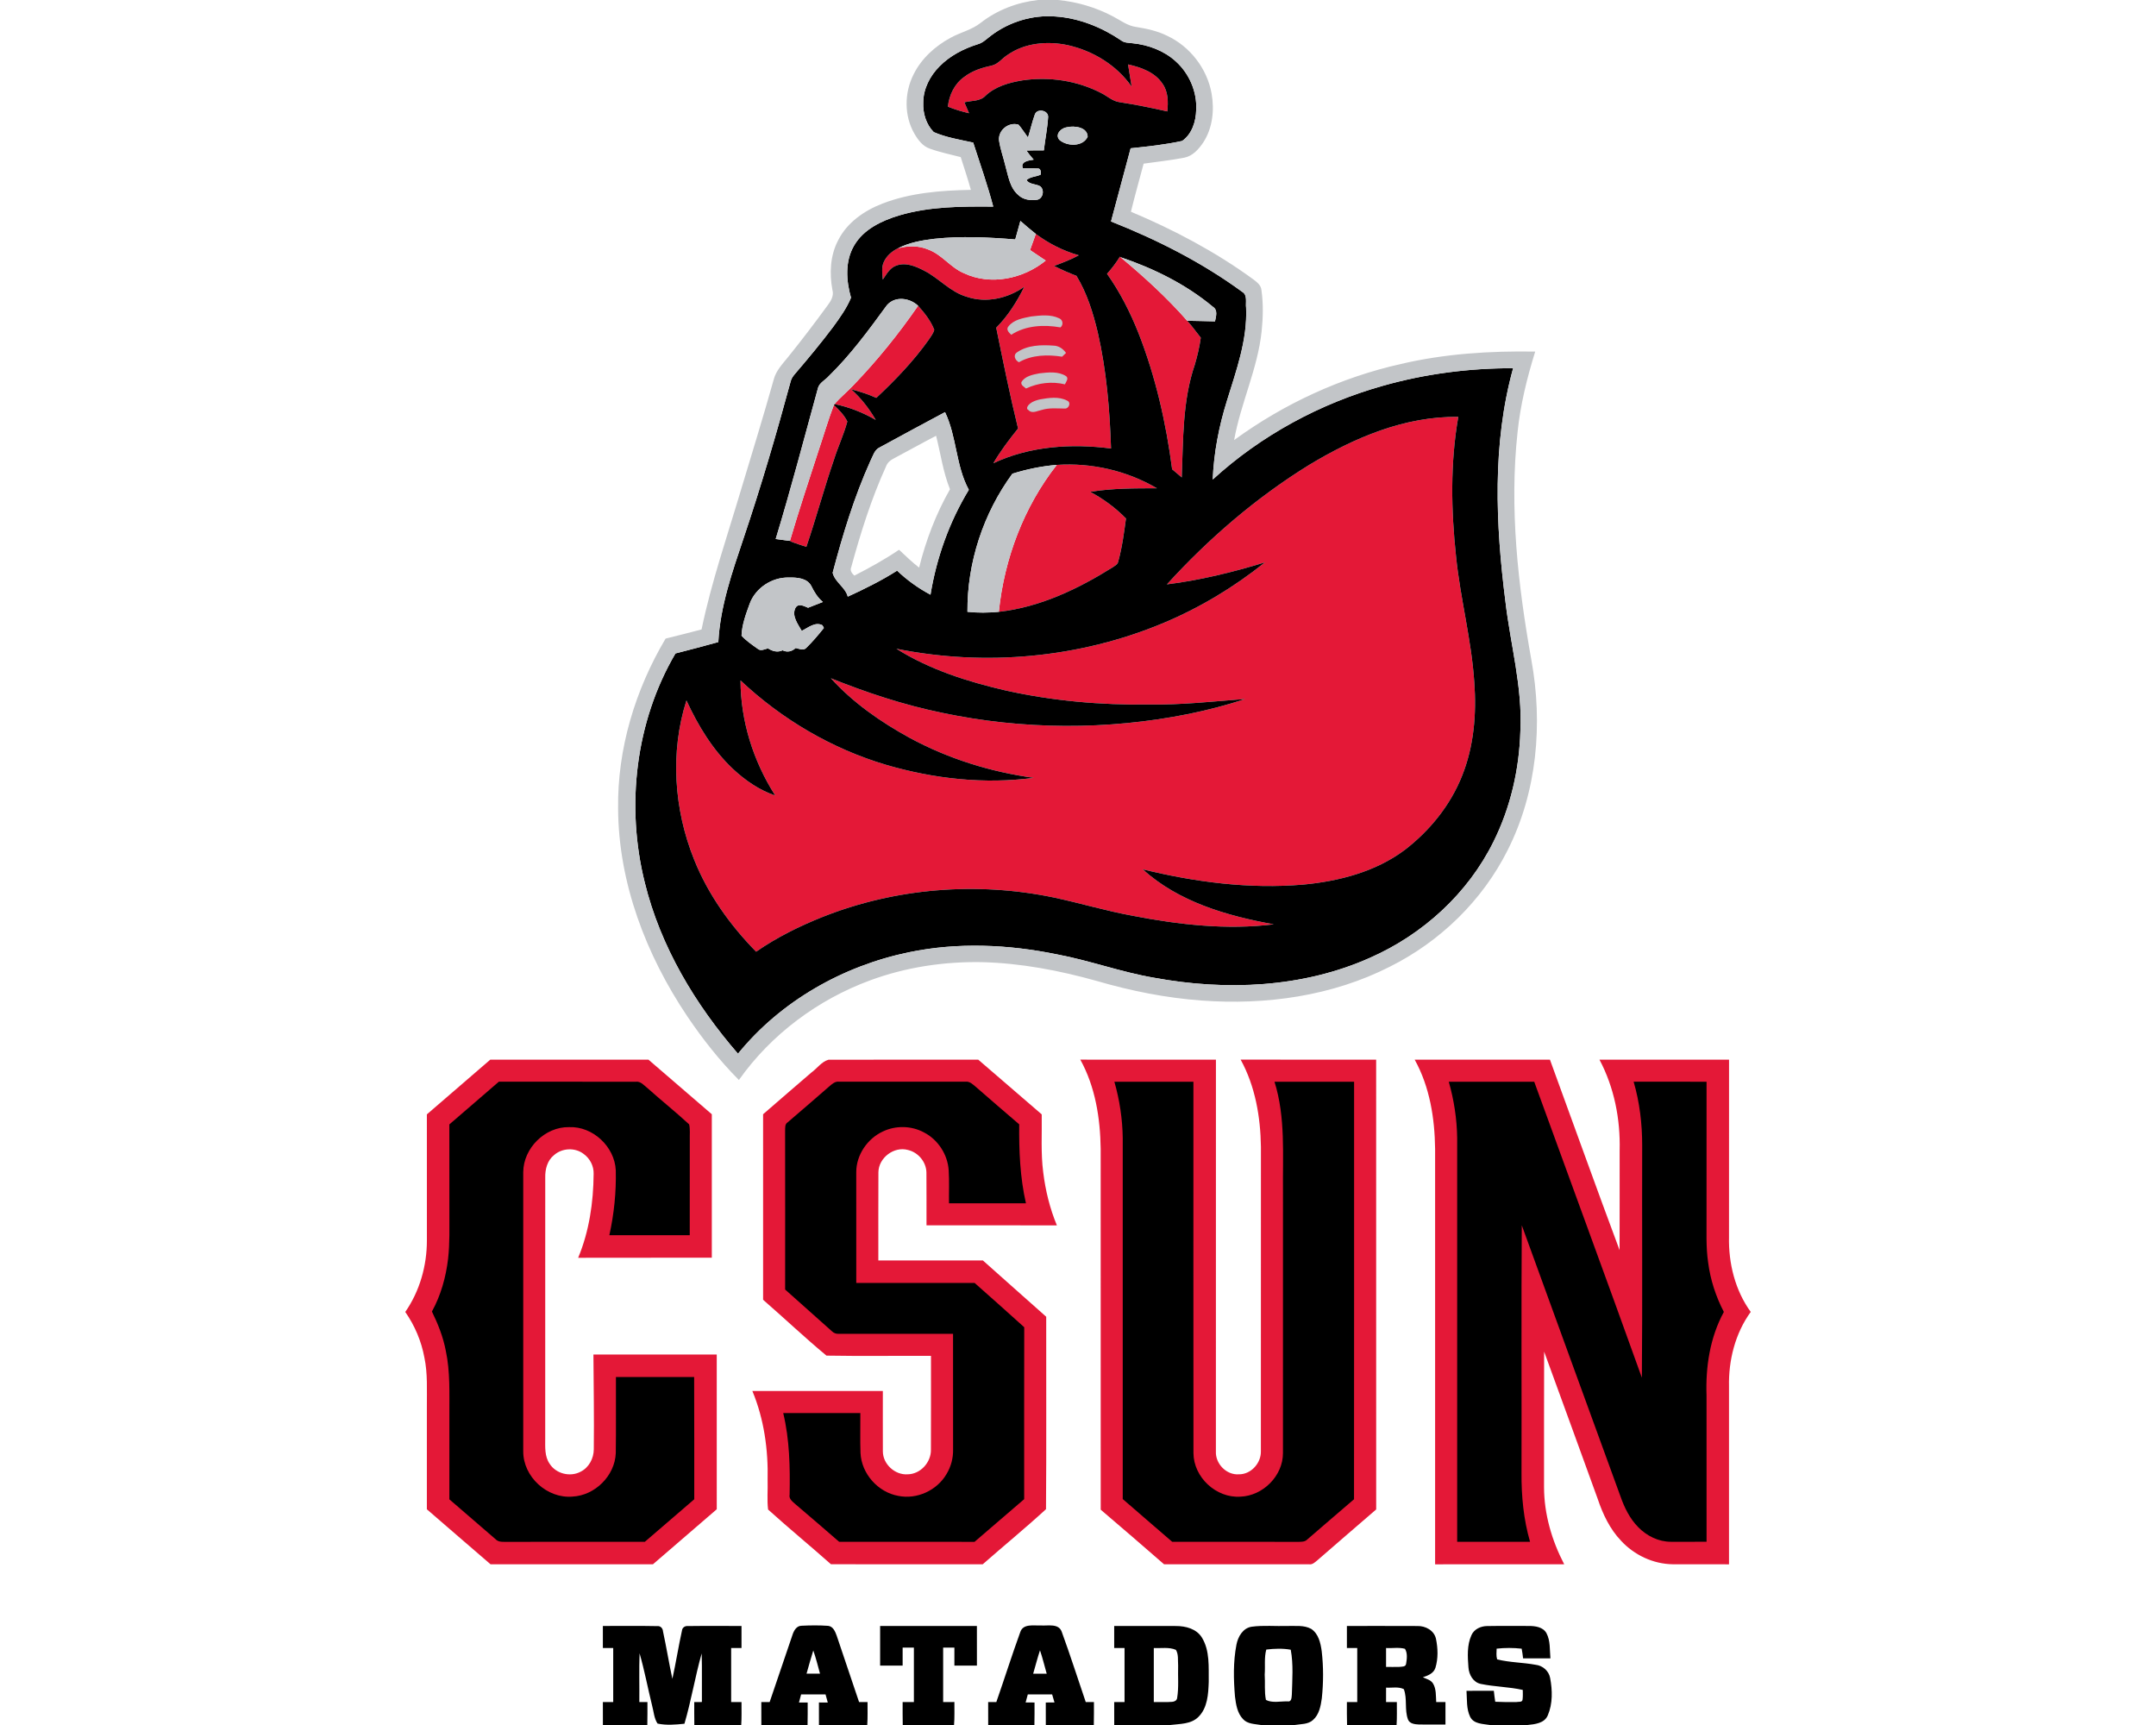 <?xml version="1.0" encoding="UTF-8"?>
<!DOCTYPE svg PUBLIC "-//W3C//DTD SVG 1.1//EN" "http://www.w3.org/Graphics/SVG/1.1/DTD/svg11.dtd">
<!-- Creator: CorelDRAW -->
<svg xmlns="http://www.w3.org/2000/svg" xml:space="preserve" width="2000px" height="1600px" version="1.1" style="shape-rendering:geometricPrecision; text-rendering:geometricPrecision; image-rendering:optimizeQuality; fill-rule:evenodd; clip-rule:evenodd"
viewBox="0 0 2000 1600"
 xmlns:xlink="http://www.w3.org/1999/xlink">
 <defs>
  <style type="text/css">
   <![CDATA[
    .fil1 {fill:black;fill-rule:nonzero}
    .fil2 {fill:#C2C5C8;fill-rule:nonzero}
    .fil0 {fill:#E41837;fill-rule:nonzero}
   ]]>
  </style>
 </defs>
 <g id="Capa_x0020_1">
  <g id="Cal_x0020_State_x0020_Northridge_x0020_Matadors.cdr">
   <path class="fil0" d="M752.73 994.77c5.27,-3.82 9.43,-10.05 15.77,-11.82 46.31,-0.18 92.64,0.02 138.97,-0.08 19.63,16.91 39.22,33.87 58.88,50.75 0.3,17.94 -0.94,35.96 1.4,53.81 2.07,16.82 6.13,33.46 12.66,49.14 -40.32,-0.07 -80.63,-0.02 -120.95,-0.03 -0.09,-16.37 0.13,-32.72 -0.07,-49.07 -0.22,-9.79 -7.65,-18.63 -17.12,-20.83 -12.96,-3.61 -27.29,7.28 -27.42,20.71 -0.19,27.24 0,54.5 -0.07,81.75 32.32,0 64.65,0 96.97,0 19.62,17.37 39.1,34.89 58.76,52.23 -0.09,59.49 0.26,119.01 -0.19,178.49 -19.07,17.52 -39.21,33.97 -58.69,51.1 -46.93,0 -93.86,0.09 -140.79,-0.03 -19.29,-17.1 -39.23,-33.49 -58.34,-50.75 -1.08,-9.02 -0.15,-18.18 -0.43,-27.24 0.65,-28.13 -3.28,-56.64 -14.15,-82.71 40.35,0.02 80.7,-0.02 121.05,0.02 0.02,18.65 -0.08,37.31 0.02,55.98 0,11.84 11.22,22.13 23.01,21.29 11.93,-0.16 21.82,-11.17 21.57,-22.93 0.18,-28.97 0,-57.95 0.06,-86.93 -32.31,-0.17 -64.67,0.34 -96.97,-0.23 -20.07,-16.64 -39.06,-34.68 -58.77,-51.79 -0.01,-57.37 0.03,-114.73 -0.01,-172.1 14.89,-12.97 29.89,-25.82 44.85,-38.73zm-356.74 38.85c19.63,-16.9 39.27,-33.79 58.82,-50.75 48.92,0.03 97.84,0 146.74,0.01 19.63,16.84 39.17,33.76 58.76,50.62 -0.03,44.36 -0.02,88.72 0,133.08 -41.34,0.07 -82.66,-0.06 -123.98,0.07 10.23,-24.55 14.15,-51.36 14.35,-77.83 0.24,-7.28 -3.44,-14.36 -9.34,-18.56 -7.96,-6.11 -19.99,-5.47 -27.44,1.19 -6.23,4.96 -8.31,13.19 -8.1,20.86 -0.01,80.72 0.05,161.42 -0.03,242.14 0,7.85 -0.62,16.47 4.11,23.26 5.88,9.29 19.09,12.55 28.73,7.35 7.7,-3.81 12.17,-12.32 12.22,-20.74 0.35,-29.33 -0.15,-58.66 -0.33,-87.97 38.13,0.04 76.26,0 114.39,0.02 0.01,47.83 -0.02,95.68 0.01,143.53 -19.77,16.99 -39.46,34.04 -59.22,51.06 -50.21,-0.02 -100.41,-0.02 -150.6,-0.02 -19.69,-17.02 -39.46,-33.95 -59.1,-51.02 0.03,-31.84 0,-63.67 0.01,-95.5 -0.11,-15.08 0.85,-30.33 -2.29,-45.19 -2.79,-15.2 -8.92,-29.68 -17.75,-42.34 13.41,-19.33 20.06,-42.83 20.06,-66.24 -0.03,-39.02 -0.02,-78.01 -0.02,-117.03zm1087.75 -50.75c40.07,0.05 80.14,-0.02 120.2,0.03 -0.03,54.81 0.02,109.61 -0.03,164.42 -0.55,24.46 5.68,49.56 20.14,69.53 -14.4,19.86 -20.69,44.85 -20.14,69.18 0.03,54.98 0.03,109.95 0,164.93 -17.44,-0.09 -34.87,0.06 -52.31,-0.05 -18.07,-0.27 -35.62,-8.55 -47.83,-21.8 -10.39,-10.85 -16.92,-24.7 -21.65,-38.8 -16.6,-45.52 -32.98,-91.15 -49.72,-136.63 -0.18,41.97 -0.03,83.94 -0.08,125.91 0.08,24.89 7.25,49.35 18.7,71.33 -39.91,0.05 -79.83,0 -119.75,0.04 0,-128.49 0,-256.95 0,-385.42 -0.35,-28.41 -5.01,-57.56 -18.94,-82.67 41.83,0.03 83.65,0 125.47,0.01 21.57,58.88 42.65,117.95 64.6,176.67 0.15,-30.81 0.01,-61.61 0.06,-92.43 0.76,-29.01 -5.04,-58.53 -18.72,-84.25zm-481.6 -0.02c41.94,0.1 83.87,-0.02 125.81,0.05 -0.03,121.08 0.02,242.17 -0.03,363.27 -0.6,11.46 9.77,22.17 21.34,21.31 11.26,0.12 20.68,-10.42 20.39,-21.46 0.09,-94.08 0,-188.17 0.04,-282.25 -0.4,-27.84 -5.28,-56.3 -18.83,-80.96 41.91,0.16 83.81,0.02 125.72,0.09 0.01,139.06 -0.04,278.11 0.03,417.17 -18.14,15.71 -36.41,31.3 -54.48,47.1 -2.27,1.82 -4.58,4.29 -7.8,3.77 -44.83,0 -89.65,0 -134.48,0 -19.52,-16.95 -39.06,-33.9 -58.77,-50.65 -0.09,-111.57 -0.02,-223.14 -0.04,-334.7 -0.38,-28.43 -4.99,-57.61 -18.9,-82.74zm-41.25 -765.88c11.99,8.92 25.45,15.75 39.85,19.82 -7.34,4 -15.14,6.95 -22.94,9.89 6.77,3.41 13.7,6.46 20.78,9.19 9.79,16.06 15.43,34.25 19.76,52.46 8.1,35.29 11.12,71.53 12.31,107.67 -36.68,-4.74 -75.36,-2.27 -109.18,13.68 6.63,-11.42 14.66,-21.95 22.93,-32.25 -7.6,-30.97 -13.89,-62.23 -20.26,-93.46 10.91,-10.98 19.21,-24.14 26.02,-37.95 -15.26,10.71 -35.25,15.4 -53.26,9.27 -15.48,-4.38 -25.97,-17.47 -40.06,-24.47 -7.8,-4.04 -17.21,-7.86 -25.89,-4.29 -5.78,2.24 -8.67,8.05 -12.03,12.81 -0.36,-5.28 -1.37,-10.87 0.76,-15.92 2.48,-5.88 7.59,-10.33 13.24,-13.07 9.23,-2.52 19.27,-2.69 28.17,1.1 12.68,4.66 20.63,16.68 33.01,21.9 24.78,11.79 55.18,5.29 75.95,-11.66 -4.85,-3.24 -9.7,-6.47 -14.53,-9.76 1.77,-4.99 3.58,-9.97 5.37,-14.96zm-26.24 -166.05c16.1,-11.24 37.06,-13.04 55.86,-9.05 23.44,5.26 45.45,18.62 59.26,38.5 -1.15,-6.87 -2.24,-13.73 -3.34,-20.61 11.99,2.67 24.85,7.16 31.97,17.89 5.31,7.44 5.36,16.96 4.44,25.7 -14.63,-3.32 -29.33,-6.3 -44.16,-8.57 -6.61,-0.82 -11.56,-5.76 -17.35,-8.57 -22.21,-11.5 -48.19,-15.3 -72.85,-11.67 -12.3,2.05 -25.14,5.53 -34.38,14.36 -5.02,5.3 -12.97,4.28 -19.5,6.01 1.37,3.41 2.95,6.72 4.34,10.11 -6.7,-1.52 -13.26,-3.54 -19.64,-6.08 1.15,-10.79 6.2,-21.33 15.23,-27.64 7.5,-5.8 16.69,-8.6 25.82,-10.57 5.78,-1.47 9.39,-6.78 14.3,-9.81zm92.27 203.03c4.46,-4.91 8.44,-10.26 11.96,-15.89l0.55 0.49c21.92,18.23 43.04,37.51 61.88,58.97 4.53,4.96 8.4,10.47 12.59,15.72 -1.15,8.38 -3.1,16.65 -5.47,24.76 -11.56,33.64 -10.79,69.73 -12.18,104.82 -3.02,-2.47 -5.88,-5.14 -8.93,-7.55 -5.65,-43.17 -15.35,-86.01 -31.3,-126.58 -7.67,-19.24 -17.11,-37.83 -29.1,-54.74zm-175.25 29.64c5.97,6.66 11.7,13.85 14.99,22.26 -0.86,3.45 -3.23,6.3 -5.11,9.24 -14.05,19.79 -30.95,37.38 -48.62,53.93 -7.54,-3.36 -15.39,-5.91 -23.37,-7.93 9.15,8.11 16.67,17.85 22.82,28.39 -11.91,-6.9 -24.82,-11.98 -38.3,-14.73 5.49,-6.18 11.91,-11.46 17.59,-17.47 21.98,-22.85 42,-47.58 60,-73.69zm-92.89 136c5.01,-14.63 9.22,-29.54 14.78,-43.97 4.73,4.59 9.56,9.33 12.46,15.35 -3.22,12.05 -8.68,23.46 -12.41,35.4 -9.2,26.74 -16.48,54.1 -25.6,80.87 -4.9,-1.65 -9.85,-3.14 -14.65,-5.04l-0.42 -1.04c8.02,-27.37 17.06,-54.45 25.84,-81.57zm455.73 11.58c41.69,-25.12 88.77,-45.25 138.26,-44.48 -7.5,42.76 -6.68,86.51 -2.06,129.54 3.95,39.11 14.35,77.32 16.91,116.61 2.15,29.26 -0.32,59.42 -11.36,86.84 -10.87,27.36 -30.08,50.98 -53.34,68.81 -27.03,20.15 -60.75,28.86 -93.83,31.99 -50.06,4.32 -100.45,-2.27 -149.06,-14.17 33.35,30.27 78.18,43.19 121.57,51.03 -43.66,5.39 -87.84,0.38 -130.79,-7.92 -24.81,-4.51 -48.97,-11.81 -73.61,-17.04 -70.95,-14.69 -146.17,-8.76 -213.61,17.91 -21.76,8.63 -42.91,19.09 -62.16,32.45 -24.12,-24.57 -44.59,-53.14 -57.44,-85.23 -18.8,-46.51 -22.53,-99.82 -7.2,-147.84 10.74,23.32 24.29,45.78 43.09,63.5 11.36,10.61 24.42,19.67 39.23,24.67 -20.22,-31.67 -32.1,-69.01 -32.16,-106.69 38.29,36.04 84.81,63.43 135.3,78.33 44.14,12.88 90.97,18.07 136.68,11.99 -40.12,-5.49 -79.36,-17.75 -115,-37.04 -26.86,-14.73 -52.53,-32.54 -73.17,-55.32 33.35,13.4 67.6,24.74 102.86,31.97 75.22,15.9 153.67,16.3 229.04,1.13 17.69,-3.64 35.23,-8.1 52.35,-13.88 -29.7,2.29 -59.39,5.63 -89.22,5.12 -44.63,0.65 -89.42,-3.34 -133.03,-13.03 -35.22,-8.17 -70.41,-19.31 -101.19,-38.67 82.32,16.57 169.75,8.64 247.33,-23.76 33.95,-14.2 65.79,-33.32 94.48,-56.35 -29.71,9.1 -60.03,16.53 -90.91,20.39 38.78,-42.61 82.98,-80.58 132.04,-110.86zm-234.18 0.03c32.18,-2.16 65.03,5.33 92.86,21.68 -20.66,0.08 -41.41,-0.09 -61.85,3.35 12.26,6.45 23.47,14.79 33.17,24.69 -1.84,13.44 -3.57,26.99 -7.25,40.1 -0.47,2.59 -3.07,3.71 -4.98,5.11 -32.18,20.16 -67.55,37.09 -105.72,41.35 5.02,-49.2 23.15,-97.27 53.77,-136.28z"/>
   <path class="fil1" d="M1249.44 1508.14c21.78,0.05 43.56,-0.1 65.35,0.05 7.5,-0.21 15.55,4.05 17.27,11.81 1.82,8.79 2.15,18.27 -0.5,26.94 -1.62,5.21 -6.97,7.27 -11.68,8.79 3.31,1.55 7.49,2.45 9.51,5.86 3.05,5.11 2.5,11.37 2.9,17.12 2.86,-0.02 5.7,-0.04 8.59,0 0,6.94 0,13.91 0,20.87 -8.19,-0.08 -16.37,0.15 -24.55,-0.05 -3.74,-0.18 -8.55,-0.58 -10.18,-4.56 -3.44,-9.05 -0.51,-19.24 -3.9,-28.22 -5.08,-2.56 -11.03,-1.05 -16.47,-1.42 -0.02,4.44 -0.02,8.9 -0.02,13.38 3.33,-0.04 6.68,-0.02 10.02,0 -0.03,7.08 0.22,14.19 -0.26,21.29l-45.93 0c-0.22,-7.11 -0.17,-14.21 -0.15,-21.29 3.19,-0.04 6.39,-0.02 9.6,0 0,-16.7 0,-33.41 0,-50.11 -3.21,-0.01 -6.41,-0.01 -9.6,0 0,-6.83 0,-13.64 0,-20.46zm115.57 8.47c2.47,-5.56 8.67,-8.35 14.5,-8.38 12.87,-0.24 25.75,-0.04 38.65,-0.09 5.96,0 13.22,0.91 16.43,6.73 3.76,7.14 2.91,15.54 3.64,23.34 -8.45,0 -16.9,-0.02 -25.35,0 -0.32,-3.03 -0.75,-6.03 -1.32,-9.01 -7.72,-0.86 -15.52,-0.88 -23.22,-0.01 -0.1,3.29 -0.5,6.69 0.47,9.94 11.67,2.93 23.88,2.82 35.71,5.02 6.58,0.72 12.29,5.71 13.46,12.29 2.14,11.36 2.45,23.77 -2.17,34.56 -3.07,7.45 -11.96,8.28 -18.87,9l-34.83 0c-6.43,-1.1 -14.91,-0.8 -18.32,-7.55 -3.64,-7.46 -2.82,-16.1 -3.4,-24.15 8.43,-0.06 16.88,-0.03 25.35,-0.03 0.35,3.37 0.78,6.78 1.3,10.17 6.51,0.32 13.06,0.37 19.59,0.27 1.79,-0.44 5.6,0.45 5.76,-2.29 0.4,-2.97 0.22,-5.96 0.2,-8.94 -12.81,-2.89 -26.07,-2.9 -38.89,-5.57 -7.14,-1.46 -11.03,-8.55 -11.51,-15.32 -0.74,-9.99 -1.47,-20.64 2.82,-29.98zm-548.56 -8.47c29.93,0 59.86,0 89.77,0 0,12.25 0,24.49 0.02,36.75 -6.98,0 -13.93,0 -20.9,0 0,-5.58 0,-11.14 0,-16.7 -3.49,-0.02 -6.96,-0.02 -10.43,0 0,16.83 0,33.67 0,50.52 3.47,-0.04 6.94,-0.02 10.43,-0.02 -0.05,7.1 0.25,14.21 -0.33,21.31l-47.58 0c-0.15,-7.11 -0.12,-14.21 -0.1,-21.29 3.47,-0.02 6.95,-0.04 10.44,0 0,-16.85 -0.02,-33.69 0,-50.52 -3.49,-0.02 -6.97,-0.02 -10.44,0 0,5.56 0,11.12 0,16.7 -6.97,0 -13.93,-0.02 -20.88,0 0,-12.26 0,-24.5 0,-36.75zm-257.2 0c16.87,0.12 33.75,-0.23 50.6,0.14 2.94,-0.3 5.03,2.13 5.18,4.92 3.17,14.6 5.53,29.37 8.7,43.98 3.29,-14.93 5.65,-30.06 8.94,-44.98 0.33,-2.6 2.79,-4.22 5.31,-3.97 16.62,-0.25 33.25,0 49.87,-0.09 0,6.82 0,13.63 0,20.46 -3.21,-0.01 -6.4,-0.01 -9.6,0 0,16.7 0,33.41 0,50.11 3.19,-0.04 6.39,-0.02 9.6,0 -0.03,7.08 0.22,14.19 -0.27,21.29l-43.49 0c-0.11,-7.11 -0.08,-14.19 -0.08,-21.29 2.35,-0.04 4.73,-0.04 7.1,-0.02 -0.14,-15.03 0.25,-30.06 -0.2,-45.08 -6.12,21.53 -9.67,43.75 -15.99,65.22 -8.23,0.85 -16.78,1.62 -24.95,-0.16 -3.31,-4.95 -3.51,-11.21 -5.08,-16.81 -3.96,-16.1 -7.01,-32.45 -11.6,-48.38 -0.52,15.06 -0.07,30.15 -0.22,45.23 2.5,-0.04 5.01,-0.02 7.52,0 0,7.08 0.06,14.18 -0.12,21.29l-41.19 0c-0.05,-7.11 -0.03,-14.21 -0.03,-21.29 3.19,-0.04 6.4,-0.02 9.6,0 0,-16.7 0,-33.41 0,-50.11 -3.2,-0.01 -6.41,-0.01 -9.6,0 0,-6.83 0,-13.64 0,-20.46zm784.7 -504.78c26.42,-0.04 52.84,-0.04 79.27,0 33.25,91.51 66.97,182.86 99.85,274.5 0.64,-71.9 0.07,-143.81 0.29,-215.71 0.01,-19.84 -2.37,-39.74 -7.93,-58.83 22.54,0.02 45.07,0 67.64,0.02 -0.02,41.3 -0.02,82.61 -0.02,123.91 0.13,14.58 -0.67,29.26 1.5,43.76 2.07,16 7.13,31.55 14.57,45.86 -12.85,23.6 -17.02,50.92 -16.07,77.53 0.03,45.19 -0.03,90.4 0.03,135.61 -11.02,0.04 -22.03,0.14 -33.05,0.05 -11.44,0.04 -22.36,-5.41 -30.26,-13.47 -7.87,-7.92 -12.86,-18.16 -16.52,-28.56 -30.48,-83.86 -61.18,-167.64 -91.57,-251.51 -0.56,76.56 -0.07,153.12 -0.26,229.69 -0.16,21.52 1.91,43.15 7.92,63.87 -22.53,-0.03 -45.08,0 -67.61,-0.02 0,-124.87 -0.01,-249.73 0,-374.61 -0.25,-17.62 -2.95,-35.16 -7.78,-52.09zm-310.2 -0.02c24.44,-0.02 48.87,-0.02 73.32,0 0.02,114.82 -0.08,229.63 0.04,344.45 0.11,22.5 21.14,41.94 43.57,40.42 20.93,-0.78 39.5,-19.31 39.45,-40.43 0.02,-80.69 0,-161.39 0.02,-242.07 -0.39,-34.21 2.52,-69.23 -7.87,-102.37 24.62,0 49.22,-0.02 73.84,0 -0.04,129.09 0.08,258.19 -0.07,387.28 -14.56,12.32 -28.89,24.93 -43.39,37.32 -2.2,2.29 -5.44,2.12 -8.35,2.19 -38.96,-0.12 -77.95,-0.03 -116.91,-0.05 -15.28,-13.24 -30.66,-26.37 -45.9,-39.65 0,-111.63 -0.01,-223.26 0,-334.91 -0.25,-17.64 -2.89,-35.21 -7.75,-52.18zm-264.65 4.48c2.69,-2.34 5.61,-5.08 9.51,-4.5 38.94,0.02 77.89,0.02 116.82,0 4.23,-0.61 7.22,2.69 10.17,5.1 13.18,11.61 26.58,22.96 39.87,34.44 -0.23,24.51 0.74,49.23 6.25,73.23 -23.79,-0.01 -47.59,0 -71.39,-0.01 -0.15,-10.21 0.37,-20.41 -0.28,-30.58 -0.93,-14.62 -9.89,-28.46 -22.93,-35.14 -11.59,-6.3 -26.17,-6.58 -38.06,-0.91 -14.45,6.67 -24.79,21.82 -24.76,37.85 0.04,34.22 0.02,68.44 0.02,102.66 36.59,0 73.19,0.05 109.76,-0.01 15.37,13.68 30.82,27.25 46.05,41.1 -0.13,53.16 -0.05,106.32 -0.05,159.48 -15.43,13.1 -30.63,26.47 -46.05,39.58 -41.87,-0.1 -83.72,-0.01 -125.57,-0.03 -13.55,-11.72 -27.06,-23.45 -40.72,-35.01 -2.59,-2.38 -6.15,-4.79 -5.25,-8.83 0.47,-25.3 0,-50.86 -5.94,-75.59 23.85,-0.02 47.7,-0.04 71.55,0.02 0.11,12.32 -0.3,24.68 0.15,37.02 0.88,19.19 16.16,36.41 35.05,39.79 17.22,3.55 35.98,-5.12 44.75,-20.26 4.12,-6.8 6.23,-14.72 6.08,-22.63 -0.07,-35.81 -0.02,-71.62 -0.04,-107.41 -35.25,-0.03 -70.5,0 -105.73,-0.02 -2.64,0.25 -5.07,-0.7 -6.87,-2.59 -14.38,-12.84 -28.78,-25.67 -43.16,-38.49 0.02,-49.09 0.07,-98.16 -0.03,-147.24 0.17,-2.74 -0.38,-6.15 2.36,-7.82 12.81,-11.07 25.75,-22.01 38.44,-33.2zm-352.27 35.12c15.27,-13.24 30.67,-26.34 45.92,-39.62 42.34,0.02 84.67,0 127.03,0.02 4.61,-0.57 7.63,3.41 10.9,5.95 12.7,11.39 26.09,22.03 38.6,33.6 1.07,4.66 0.45,9.54 0.59,14.3 -0.07,29.51 -0.02,59.02 -0.04,88.53 -24.86,0 -49.72,0 -74.57,0 4.36,-19.74 6.45,-40.05 5.96,-60.26 -1.05,-21.91 -21.26,-40.88 -43.29,-40.01 -22.38,-0.42 -42.42,19.47 -42.55,41.77 -0.05,86.31 -0.05,172.62 0,258.92 -0.14,23.65 22.26,44.09 45.78,42 20.86,-1.13 39.18,-19.29 40.06,-40.23 0.35,-23.55 0.02,-47.11 0.14,-70.66 24.18,-0.04 48.38,0.03 72.56,-0.05 0.22,37.81 0.02,75.62 0.1,113.43 -15.31,13.11 -30.51,26.36 -45.84,39.45 -43.44,0 -86.88,-0.05 -130.32,0.03 -2.91,0.09 -5.96,-0.15 -8.09,-2.4 -14.33,-12.33 -28.6,-24.7 -42.92,-37.03 0.02,-26 0,-51.99 0.02,-77.98 -0.12,-19.99 0.88,-40.21 -3.34,-59.87 -2.42,-12.7 -7.2,-24.77 -12.86,-36.34 8.28,-15.05 12.97,-31.87 14.98,-48.87 1.69,-14.52 1.14,-29.15 1.22,-43.73 -0.02,-26.99 0.03,-53.96 -0.04,-80.95zm502.87 -1010.2c16.82,-12.6 38.18,-19.05 59.16,-17.46 21.94,1.44 43,9.91 61.11,22.16 3.04,2.44 7.04,2.19 10.72,2.68 14.56,1.47 29.04,6.84 39.98,16.78 12.48,11.26 19.86,28.14 18.96,44.98 -0.18,10.69 -3.91,22.56 -13.05,28.86 -15.69,3.44 -31.76,5.14 -47.74,6.8 -6.1,22.61 -12.13,45.24 -18.21,67.87 42.91,16.97 84.49,38.03 121.79,65.35 5.06,2.99 2.85,9.87 3.52,14.75 1.29,29.78 -9.13,58.14 -17.75,86.13 -7.43,23.72 -12.18,48.29 -13.21,73.14 44.82,-41.02 99.69,-70.63 158.11,-87.03 39.15,-11.08 79.88,-16.29 120.55,-16.22 -19.52,70.4 -16.25,144.68 -7.13,216.43 4.66,40.04 15.93,79.48 13.86,120.09 -1,35.39 -9.08,70.73 -24.87,102.49 -23.73,48.12 -65.57,86.25 -114.49,107.78 -62.47,27.96 -133.67,30.86 -200.29,18.59 -30.55,-5.16 -59.75,-16 -90.16,-21.7 -45.06,-9.23 -92.04,-11.37 -137.27,-1.99 -61.26,12.61 -119.1,45.37 -158.71,94.13 -39.74,-45.82 -71.92,-99.45 -86.47,-158.76 -17.68,-70.92 -8.73,-149.18 28.48,-212.51 13.28,-3.42 26.55,-6.85 39.76,-10.55 1.76,-33.16 12.86,-64.81 23.32,-96.01 16.2,-48.05 30.5,-96.71 43.74,-145.63 0.62,-2.88 2.42,-5.21 4.31,-7.39 12.08,-14.11 23.95,-28.4 35.12,-43.25 6.25,-8.57 12.51,-17.27 16.6,-27.12 -4.5,-15.72 -5.72,-33.71 2.83,-48.32 8.8,-15.25 25.77,-23.17 41.97,-28.06 28.22,-8.35 57.95,-8.37 87.13,-8.13 -5.29,-20.06 -12.21,-39.64 -18.57,-59.36 -12.29,-2.72 -25,-4.69 -36.61,-9.74 -7.05,-7.1 -10.16,-17.47 -9.74,-27.32 -0.02,-12.78 6.25,-24.87 15.17,-33.74 9.65,-9.82 22.23,-16.28 35.25,-20.39 5.1,-1.34 8.69,-5.36 12.83,-8.33zm14.95 18.18l0 0c-4.91,3.03 -8.52,8.34 -14.3,9.81 -9.13,1.97 -18.32,4.77 -25.82,10.57 -9.03,6.31 -14.08,16.85 -15.23,27.64 6.38,2.54 12.94,4.56 19.64,6.08 -1.39,-3.39 -2.97,-6.7 -4.34,-10.11 6.53,-1.73 14.48,-0.71 19.5,-6.01 9.24,-8.83 22.08,-12.31 34.38,-14.36 24.66,-3.63 50.64,0.17 72.85,11.67 5.79,2.81 10.74,7.75 17.35,8.57 14.83,2.27 29.53,5.25 44.16,8.57 0.92,-8.74 0.87,-18.26 -4.44,-25.7 -7.12,-10.73 -19.98,-15.22 -31.97,-17.89 1.1,6.88 2.19,13.74 3.34,20.61 -13.81,-19.88 -35.82,-33.24 -59.26,-38.5 -18.8,-3.99 -39.76,-2.19 -55.86,9.05zm25.37 55.1l0 0c-2.56,7.05 -4.18,14.38 -6.42,21.53 -2.95,-3.96 -5.52,-8.23 -8.82,-11.94 -8.98,-2.77 -18.97,5.14 -18.03,14.56 1.12,7.87 3.92,15.38 5.76,23.12 2.79,9.67 4.11,20.91 12.33,27.79 4.61,4.29 11.3,5.07 17.3,4.19 5.51,-1.05 7.06,-9.3 2.7,-12.54 -4.1,-2.31 -9.65,-1.46 -12.66,-5.68 3.71,-3.24 8.82,-3.11 13.13,-5.01 0.59,-2.29 0.2,-6.23 -3.09,-5.76 -4.44,-0.3 -8.92,0.08 -13.36,-0.27 -2.72,-6.23 5.85,-7.3 10.02,-7.92 -2.44,-2.69 -4.69,-5.53 -6.76,-8.48 5.39,-0.19 10.8,-0.17 16.21,-0.15 1.17,-10.29 3.34,-20.5 3.95,-30.87 0.41,-6.28 -10.04,-8.35 -12.26,-2.57zm29.76 11.99l0 0c-5.35,0.59 -11.46,6.55 -7.08,11.69 7.11,6.25 21.94,6.6 26.27,-2.9 -0.2,-8.99 -12.41,-10.39 -19.19,-8.79zm-43.22 86.9l0 0c-1.61,5.71 -3.23,11.42 -4.78,17.17 -24.92,-2.02 -50.04,-3.26 -74.94,-0.6 -11.61,1.38 -23.42,3.46 -33.92,8.87 -5.65,2.74 -10.76,7.19 -13.24,13.07 -2.13,5.05 -1.12,10.64 -0.76,15.92 3.36,-4.76 6.25,-10.57 12.03,-12.81 8.68,-3.57 18.09,0.25 25.89,4.29 14.09,7 24.58,20.09 40.06,24.47 18.01,6.13 38,1.44 53.26,-9.27 -6.81,13.81 -15.11,26.97 -26.02,37.95 6.37,31.23 12.66,62.49 20.26,93.46 -8.27,10.3 -16.3,20.83 -22.93,32.25 33.82,-15.95 72.5,-18.42 109.18,-13.68 -1.19,-36.14 -4.21,-72.38 -12.31,-107.67 -4.33,-18.21 -9.97,-36.4 -19.76,-52.46 -7.08,-2.73 -14.01,-5.78 -20.78,-9.19 7.8,-2.94 15.6,-5.89 22.94,-9.89 -14.4,-4.07 -27.86,-10.9 -39.85,-19.82 -4.88,-3.91 -9.69,-7.88 -14.33,-12.06zm80.36 49.04l0 0c11.99,16.91 21.43,35.5 29.1,54.74 15.95,40.57 25.65,83.41 31.3,126.58 3.05,2.41 5.91,5.08 8.93,7.55 1.39,-35.09 0.62,-71.18 12.18,-104.82 2.37,-8.11 4.32,-16.38 5.47,-24.76 -4.19,-5.25 -8.06,-10.76 -12.59,-15.72 8.59,0.1 17.19,0.37 25.77,0.55 0.94,-4.49 2.87,-10.57 -2,-13.56 -25.07,-20.88 -54.87,-35.59 -85.65,-45.96l-0.55 -0.49c-3.52,5.63 -7.5,10.98 -11.96,15.89zm-204.17 29.12l0 0c-16.8,22.97 -33.72,46.12 -54.18,66.02 -3.13,3.48 -8.04,5.72 -9.64,10.34 -12.93,46.88 -25.17,93.98 -39.36,140.51 4.29,0.64 8.6,1.14 12.89,1.74l0.48 -0.52 0.42 1.04c4.8,1.9 9.75,3.39 14.65,5.04 9.12,-26.77 16.4,-54.13 25.6,-80.87 3.73,-11.94 9.19,-23.35 12.41,-35.4 -2.9,-6.02 -7.73,-10.76 -12.46,-15.35 0.14,-0.22 0.39,-0.66 0.52,-0.87 13.48,2.75 26.39,7.83 38.3,14.73 -6.15,-10.54 -13.67,-20.28 -22.82,-28.39 7.98,2.02 15.83,4.57 23.37,7.93 17.67,-16.55 34.57,-34.14 48.62,-53.93 1.88,-2.94 4.25,-5.79 5.11,-9.24 -3.29,-8.41 -9.02,-15.6 -14.99,-22.26 -7.8,-7.38 -21.37,-9.24 -28.92,-0.52zm-6.57 131.83l0 0c-5.22,2.32 -6.49,8.4 -8.93,13.03 -14.95,33.22 -25.55,68.19 -34.84,103.36 2.27,8.95 11.66,13.21 14.03,22.11 15.68,-7.18 31.18,-14.84 45.76,-24.11 9.24,8.83 19.69,16.31 30.97,22.31 5.59,-34.27 17.48,-67.59 35.55,-97.29 -12.16,-22.39 -11.1,-49.13 -22.06,-72.05 -20.21,10.79 -40.37,21.67 -60.48,32.64zm398.33 16.27l0 0c-49.06,30.28 -93.26,68.25 -132.04,110.86 30.88,-3.86 61.2,-11.29 90.91,-20.39 -28.69,23.03 -60.53,42.15 -94.48,56.35 -77.58,32.4 -165.01,40.33 -247.33,23.76 30.78,19.36 65.97,30.5 101.19,38.67 43.61,9.69 88.4,13.68 133.03,13.03 29.83,0.51 59.52,-2.83 89.22,-5.12 -17.12,5.78 -34.66,10.24 -52.35,13.88 -75.37,15.17 -153.82,14.77 -229.04,-1.13 -35.26,-7.23 -69.51,-18.57 -102.86,-31.97 20.64,22.78 46.31,40.59 73.17,55.32 35.64,19.29 74.88,31.55 115,37.04 -45.71,6.08 -92.54,0.89 -136.68,-11.99 -50.49,-14.9 -97.01,-42.29 -135.3,-78.33 0.06,37.68 11.94,75.02 32.16,106.69 -14.81,-5 -27.87,-14.06 -39.23,-24.67 -18.8,-17.72 -32.35,-40.18 -43.09,-63.5 -15.33,48.02 -11.6,101.33 7.2,147.84 12.85,32.09 33.32,60.66 57.44,85.23 19.25,-13.36 40.4,-23.82 62.16,-32.45 67.44,-26.67 142.66,-32.6 213.61,-17.91 24.64,5.23 48.8,12.53 73.61,17.04 42.95,8.3 87.13,13.31 130.79,7.92 -43.39,-7.84 -88.22,-20.76 -121.57,-51.03 48.61,11.9 99,18.49 149.06,14.17 33.08,-3.13 66.8,-11.84 93.83,-31.99 23.26,-17.83 42.47,-41.45 53.34,-68.81 11.04,-27.42 13.51,-57.58 11.36,-86.84 -2.56,-39.29 -12.96,-77.5 -16.91,-116.61 -4.62,-43.03 -5.44,-86.78 2.06,-129.54 -49.49,-0.77 -96.57,19.36 -138.26,44.48zm-234.18 0.03l0 0c-14,1.13 -27.81,3.99 -41.21,8.18 -26.99,36.85 -41.98,82.39 -41.68,128.1 9.68,1.04 19.44,0.92 29.12,0 38.17,-4.26 73.54,-21.19 105.72,-41.35 1.91,-1.4 4.51,-2.52 4.98,-5.11 3.68,-13.11 5.41,-26.66 7.25,-40.1 -9.7,-9.9 -20.91,-18.24 -33.17,-24.69 20.44,-3.44 41.19,-3.27 61.85,-3.35 -27.83,-16.35 -60.68,-23.84 -92.86,-21.68zm-284.86 128.68l0 0c-3.49,9.59 -7.2,19.43 -7.59,29.73 4.31,4.75 9.71,8.39 14.92,12.09 2.8,2.54 6.54,0.45 9.62,-0.33 4.12,2.69 8.92,3.99 13.56,1.8 4.29,2.16 8.72,1.09 12.12,-2.13 3.18,0.61 7.09,2.8 9.81,-0.09 5.91,-5.73 11.24,-12.09 16.37,-18.5 -0.32,-0.62 -0.99,-1.86 -1.32,-2.47 -6.72,-3.61 -13.38,2.35 -19.24,5.16 -3.48,-6.23 -9.41,-13.75 -5.92,-21.1 2.63,-4.97 8.04,-1.88 11.8,-0.33 4.57,-1.79 9.15,-3.61 13.74,-5.36 -4.79,-3.99 -8.05,-9.27 -10.72,-14.8 -3.88,-7.48 -13.51,-8.03 -20.93,-7.88 -15.52,-0.32 -30.78,9.57 -36.22,24.21zm39.69 956.46c1.26,-3.84 3.7,-8.3 8.29,-8.4 8.27,-0.4 16.62,-0.51 24.88,0.09 4.63,0.6 6.5,5.49 7.89,9.33 6.88,20.45 13.86,40.87 20.69,61.35 2.61,-0.04 5.23,-0.04 7.85,-0.02 -0.03,7.1 0.22,14.21 -0.27,21.31l-44.79 0c-0.05,-6.96 -0.03,-13.93 -0.03,-20.89 2.72,-0.02 5.46,0 8.2,0.03 -0.7,-2.52 -1.39,-5.04 -2.07,-7.53 -7.55,-0.02 -15.1,-0.02 -22.65,0 -0.67,2.49 -1.34,4.98 -1.99,7.51 2.69,-0.01 5.38,-0.01 8.07,0 0,6.95 0.05,13.92 -0.12,20.88l-42.86 0c-0.05,-7.11 -0.03,-14.21 -0.03,-21.31 2.57,-0.02 5.16,0 7.73,0.03 7.14,-20.77 14.07,-41.62 21.21,-62.38zm19.28 14.53l0 0c-2.29,7.12 -4.19,14.33 -6.26,21.52 4.15,0 8.33,0 12.5,0 -2,-7.2 -3.75,-14.47 -6.24,-21.52zm191.97 -16.95c2.63,-8.23 12.59,-5.93 19.2,-6.24 6.48,0.46 16.35,-2.14 19.26,5.74 7.9,21.58 14.88,43.53 22.31,65.27 2.52,-0.02 5.06,0 7.6,0.02 0,7.08 0.05,14.19 -0.12,21.29l-44.52 0c-0.05,-6.96 -0.03,-13.93 -0.03,-20.88 2.68,-0.03 5.37,-0.01 8.08,-0.01 -0.75,-2.51 -1.47,-5.01 -2.19,-7.5 -7.53,0 -15.05,0 -22.56,0 -0.69,2.49 -1.37,4.98 -2.04,7.5 2.74,-0.04 5.51,0 8.27,0.01 0,6.95 0.05,13.92 -0.12,20.88l-42.86 0c-0.05,-7.1 -0.03,-14.19 -0.03,-21.29 2.52,-0.04 5.04,-0.02 7.58,-0.02 7.53,-21.54 14.37,-43.34 22.17,-64.77zm18.33 16.79l0 0c-2.38,7.15 -4.19,14.48 -6.33,21.69 4.18,-0.01 8.37,-0.01 12.56,0 -2.1,-7.23 -3.79,-14.58 -6.23,-21.69zm68.83 -22.57c19.09,0.04 38.2,-0.06 57.29,0.04 9.02,-0.02 19.09,2.57 24.11,10.77 7.47,12.23 6.13,27.27 6.3,41.02 -0.38,11.26 -1.07,24.15 -9.62,32.57 -6.9,6.84 -17.24,6.33 -26.15,7.46l-51.9 0c-0.05,-7.11 -0.03,-14.21 -0.03,-21.29 3.19,-0.04 6.4,-0.02 9.6,0 0,-16.7 0,-33.41 0,-50.11 -3.2,-0.01 -6.41,-0.01 -9.6,0 0,-6.83 0,-13.64 0,-20.46zm36.74 20.46l0 0c0,16.69 0,33.39 0,50.09 5.67,-0.08 11.34,0.28 16.99,-0.18 2.12,-0.14 4.39,-1.22 4.66,-3.54 1.64,-9.94 0.6,-20.06 0.92,-30.07 -0.37,-4.82 0.53,-10.37 -2.06,-14.61 -6.36,-2.76 -13.73,-1.34 -20.51,-1.69zm76.65 -3.02c1.38,-7.45 5.99,-15.52 14.14,-16.75 10.99,-1.49 22.15,-0.32 33.22,-0.7 7.33,0.2 15.3,-0.99 22,2.72 6.76,4.46 8.7,13.03 9.73,20.56 1.71,14.53 1.66,29.26 0.12,43.81 -1,7.15 -2.44,15.11 -8.17,20.12 -4.57,4.21 -11.32,3.68 -17.03,4.66l-31.22 0c-5.71,-1.02 -12.49,-0.8 -16.68,-5.48 -5.33,-5.54 -6.53,-13.56 -7.45,-20.87 -1.35,-15.99 -1.7,-32.27 1.34,-48.07zm27.69 4.44l0 0c-2.06,7.57 -0.85,15.48 -1.46,23.22 0.56,7.81 -0.46,15.78 1.14,23.5 5.96,3.09 13.48,1.13 20.03,1.35 3.94,0.63 3.69,-3.64 4,-6.28 0.39,-13.83 1.52,-27.99 -1.02,-41.64 -7.38,-1.33 -15.24,-1.05 -22.69,-0.15zm111.11 -1.42l0 0c0,5.85 0,11.68 0,17.52 4.03,-0.01 8.05,0.12 12.1,-0.01 2.28,-0.3 6.19,0.21 6.51,-2.99 0.75,-4.51 1.4,-9.76 -1.05,-13.8 -5.65,-1.57 -11.75,-0.38 -17.56,-0.72z"/>
   <path class="fil2" d="M962.99 0l18.42 0c17.71,1.67 35.07,6.83 50.82,15.1 7.07,3.67 13.65,8.87 21.78,9.92 9.81,1.59 19.63,3.67 28.58,8.12 21.31,9.9 37.21,30.51 41.34,53.64 2.72,15.37 0.91,32.17 -7.79,45.43 -4.21,6.24 -9.77,12.54 -17.52,14.03 -12.47,2.45 -25.17,3.74 -37.74,5.56 -3.94,14.86 -8.14,29.64 -11.79,44.58 39.86,16.75 78.41,37.12 113.4,62.64 3.37,2.58 7.33,5.46 7.68,10.09 1.81,12.64 1.49,25.54 0.17,38.23 -3.66,34.74 -19.42,66.62 -25.5,100.84 46.13,-33.67 98.97,-58.08 154.72,-70.58 40.77,-9.57 82.8,-12.2 124.56,-11.5 -7.57,24.43 -13.78,49.35 -16.37,74.84 -7.68,70.48 0.38,141.59 12.79,211.05 10.83,59.24 5.38,122.61 -22.08,176.77 -23.38,46.55 -62.56,84.58 -109.06,107.82 -53.61,27.33 -115.25,35.86 -174.83,31.44 -32.88,-2.39 -65.38,-8.89 -97.02,-18.11 -34.87,-9.78 -70.79,-16.63 -107.09,-17.5 -34.99,-0.58 -70.19,4.71 -103.06,16.82 -48.59,17.85 -92.04,50.15 -121.97,92.51 -17.92,-17.99 -33.69,-38.06 -47.89,-59.09 -38.14,-56.8 -63.86,-123.71 -64.16,-192.75 -0.74,-55.37 15.9,-110.17 44.06,-157.58 11.14,-2.74 22.24,-5.58 33.35,-8.47 9.1,-43.82 23.73,-86.2 36.46,-129.04 10.3,-34.3 20.89,-68.52 30.55,-103.01 2.13,-8.02 8.01,-14.13 13.09,-20.41 12.69,-15.76 24.97,-31.85 36.89,-48.22 3.11,-4.04 5.92,-8.9 4.41,-14.19 -2.89,-15.47 -2.1,-32.09 5.38,-46.22 8.27,-16.45 24.27,-27.44 41.05,-33.95 26.07,-10.05 54.32,-12.17 82.01,-12.71 -2.83,-10.22 -6.22,-20.27 -9.42,-30.38 -9.56,-2.54 -19.29,-4.43 -28.58,-7.82 -6.65,-2.2 -11.02,-8.08 -14.38,-13.91 -9.64,-16.6 -9.39,-37.98 -0.8,-54.95 7.3,-14.83 20.11,-26.35 34.52,-34.1 9.07,-4.98 19.56,-7.23 27.78,-13.78 15.28,-11.92 34.02,-19.06 53.24,-21.16zm-267.52 559.88c5.44,-14.64 20.7,-24.53 36.22,-24.21 7.42,-0.15 17.05,0.4 20.93,7.88 2.67,5.53 5.93,10.81 10.72,14.8 -4.59,1.75 -9.17,3.57 -13.74,5.36 -3.76,-1.55 -9.17,-4.64 -11.8,0.33 -3.49,7.35 2.44,14.87 5.92,21.1 5.86,-2.81 12.52,-8.77 19.24,-5.16 0.33,0.61 1,1.85 1.32,2.47 -5.13,6.41 -10.46,12.77 -16.37,18.5 -2.72,2.89 -6.63,0.7 -9.81,0.09 -3.4,3.22 -7.83,4.29 -12.12,2.13 -4.64,2.19 -9.44,0.89 -13.56,-1.8 -3.08,0.78 -6.82,2.87 -9.62,0.33 -5.21,-3.7 -10.61,-7.34 -14.92,-12.09 0.39,-10.3 4.1,-20.14 7.59,-29.73zm243.65 -120.5c13.4,-4.19 27.21,-7.05 41.21,-8.18 -30.62,39.01 -48.75,87.08 -53.77,136.28 -9.68,0.92 -19.44,1.04 -29.12,0 -0.3,-45.71 14.69,-91.25 41.68,-128.1zm25.59 -68.94c8.22,-1.45 17.52,-2.89 25.22,1.15 4.09,1.74 1.5,7.78 -2.36,7.37 -7.14,-0.09 -14.43,-0.85 -21.36,1.32 -3.95,0.75 -8.78,3.77 -12.15,0.11 -2.98,-1.45 -0.12,-4.84 1.5,-6.09 2.62,-2.09 5.93,-3.08 9.15,-3.86zm-0.47 -24.17c8.19,-0.93 17.51,-2.05 24.77,2.66 2.59,2.1 -0.1,5.36 -1.17,7.55 -12.06,-2.91 -24.88,-1.39 -36.07,3.89 -1.74,-1.69 -4.86,-2.91 -4.3,-5.88 3.41,-5.81 10.73,-7 16.77,-8.22zm-20.81 -19.47c9.69,-6.72 22.38,-7.08 33.76,-6.23 4.87,0.08 8.97,2.89 11.7,6.78 -0.91,0.87 -2.73,2.62 -3.65,3.49 -13.48,-2.07 -27.93,-1.8 -40.05,5.16 -3.49,-1.79 -5.73,-6.53 -1.76,-9.2zm13.05 -33.27c8.56,-0.97 18,-2.19 26.03,1.7 3.5,1.34 4.18,6.18 1.19,8.44 -15.38,-2.73 -32.18,-1.87 -45.63,6.83 -2.15,-1.96 -5.13,-4.88 -2.55,-7.8 4.91,-6.35 13.56,-7.65 20.96,-9.17zm-133.73 -10.46c7.55,-8.72 21.12,-6.86 28.92,0.52 -18,26.11 -38.02,50.84 -60,73.69 -5.68,6.01 -12.1,11.29 -17.59,17.47 -0.13,0.21 -0.38,0.65 -0.52,0.87 -5.56,14.43 -9.77,29.34 -14.78,43.97 -8.78,27.12 -17.82,54.2 -25.84,81.57l-0.48 0.52c-4.29,-0.6 -8.6,-1.1 -12.89,-1.74 14.19,-46.53 26.43,-93.63 39.36,-140.51 1.6,-4.62 6.51,-6.86 9.64,-10.34 20.46,-19.9 37.38,-43.05 54.18,-66.02zm216.68 -44.52c30.78,10.37 60.58,25.08 85.65,45.96 4.87,2.99 2.94,9.07 2,13.56 -8.58,-0.18 -17.18,-0.45 -25.77,-0.55 -18.84,-21.46 -39.96,-40.74 -61.88,-58.97zm-92.87 -33.64c4.64,4.18 9.45,8.15 14.33,12.06 -1.79,4.99 -3.6,9.97 -5.37,14.96 4.83,3.29 9.68,6.52 14.53,9.76 -20.77,16.95 -51.17,23.45 -75.95,11.66 -12.38,-5.22 -20.33,-17.24 -33.01,-21.9 -8.9,-3.79 -18.94,-3.62 -28.17,-1.1 10.5,-5.41 22.31,-7.49 33.92,-8.87 24.9,-2.66 50.02,-1.42 74.94,0.6 1.55,-5.75 3.17,-11.46 4.78,-17.17zm43.22 -86.9c6.78,-1.6 18.99,-0.2 19.19,8.79 -4.33,9.5 -19.16,9.15 -26.27,2.9 -4.38,-5.14 1.73,-11.1 7.08,-11.69zm-29.76 -11.99c2.22,-5.78 12.67,-3.71 12.26,2.57 -0.61,10.37 -2.78,20.58 -3.95,30.87 -5.41,-0.02 -10.82,-0.04 -16.21,0.15 2.07,2.95 4.32,5.79 6.76,8.48 -4.17,0.62 -12.74,1.69 -10.02,7.92 4.44,0.35 8.92,-0.03 13.36,0.27 3.29,-0.47 3.68,3.47 3.09,5.76 -4.31,1.9 -9.42,1.77 -13.13,5.01 3.01,4.22 8.56,3.37 12.66,5.68 4.36,3.24 2.81,11.49 -2.7,12.54 -6,0.88 -12.69,0.1 -17.3,-4.19 -8.22,-6.88 -9.54,-18.12 -12.33,-27.79 -1.84,-7.74 -4.64,-15.25 -5.76,-23.12 -0.94,-9.42 9.05,-17.33 18.03,-14.56 3.3,3.71 5.87,7.98 8.82,11.94 2.24,-7.15 3.86,-14.48 6.42,-21.53zm-130.49 318.98c12.99,-6.84 25.78,-14.06 38.83,-20.82 4.19,16.56 6.48,33.68 12.88,49.63 -12.95,22.7 -22.37,47.32 -28.63,72.67 -6.6,-5.08 -12.53,-10.92 -18.62,-16.57 -13.23,9.02 -27.28,16.69 -41.47,24 -2.24,-2.08 -4.33,-4.72 -2.87,-7.91 8.7,-31.8 18.63,-63.42 32.3,-93.5 1.3,-3.52 4.29,-5.89 7.58,-7.5l0 0zm-13.35 -10.1c-5.22,2.32 -6.49,8.4 -8.93,13.03 -14.95,33.22 -25.55,68.19 -34.84,103.36 2.27,8.95 11.66,13.21 14.03,22.11 15.68,-7.18 31.18,-14.84 45.76,-24.11 9.24,8.83 19.69,16.31 30.97,22.31 5.59,-34.27 17.48,-67.59 35.55,-97.29 -12.16,-22.39 -11.1,-49.13 -22.06,-72.05 -20.21,10.79 -40.37,21.67 -60.48,32.64zm103.52 -382.16l0 0c-4.14,2.97 -7.73,6.99 -12.83,8.33 -13.02,4.11 -25.6,10.57 -35.25,20.39 -8.92,8.87 -15.19,20.96 -15.17,33.74 -0.42,9.85 2.69,20.22 9.74,27.32 11.61,5.05 24.32,7.02 36.61,9.74 6.36,19.72 13.28,39.3 18.57,59.36 -29.18,-0.24 -58.91,-0.22 -87.13,8.13 -16.2,4.89 -33.17,12.81 -41.97,28.06 -8.55,14.61 -7.33,32.6 -2.83,48.32 -4.09,9.85 -10.35,18.55 -16.6,27.12 -11.17,14.85 -23.04,29.14 -35.12,43.25 -1.89,2.18 -3.69,4.51 -4.31,7.39 -13.24,48.92 -27.54,97.58 -43.74,145.63 -10.46,31.2 -21.56,62.85 -23.32,96.01 -13.21,3.7 -26.48,7.13 -39.76,10.55 -37.21,63.33 -46.16,141.59 -28.48,212.51 14.55,59.31 46.73,112.94 86.47,158.76 39.61,-48.76 97.45,-81.52 158.71,-94.13 45.23,-9.38 92.21,-7.24 137.27,1.99 30.41,5.7 59.61,16.54 90.16,21.7 66.62,12.27 137.82,9.37 200.29,-18.59 48.92,-21.53 90.76,-59.66 114.49,-107.78 15.79,-31.76 23.87,-67.1 24.87,-102.49 2.07,-40.61 -9.2,-80.05 -13.86,-120.09 -9.12,-71.75 -12.39,-146.03 7.13,-216.43 -40.67,-0.07 -81.4,5.14 -120.55,16.22 -58.42,16.4 -113.29,46.01 -158.11,87.03 1.03,-24.85 5.78,-49.42 13.21,-73.14 8.62,-27.99 19.04,-56.35 17.75,-86.13 -0.67,-4.88 1.54,-11.76 -3.52,-14.75 -37.3,-27.32 -78.88,-48.38 -121.79,-65.35 6.08,-22.63 12.11,-45.26 18.21,-67.87 15.98,-1.66 32.05,-3.36 47.74,-6.8 9.14,-6.3 12.87,-18.17 13.05,-28.86 0.9,-16.84 -6.48,-33.72 -18.96,-44.98 -10.94,-9.94 -25.42,-15.31 -39.98,-16.78 -3.68,-0.49 -7.68,-0.24 -10.72,-2.68 -18.11,-12.25 -39.17,-20.72 -61.11,-22.16 -20.98,-1.59 -42.34,4.86 -59.16,17.46z"/>
  </g>
 </g>
</svg>
